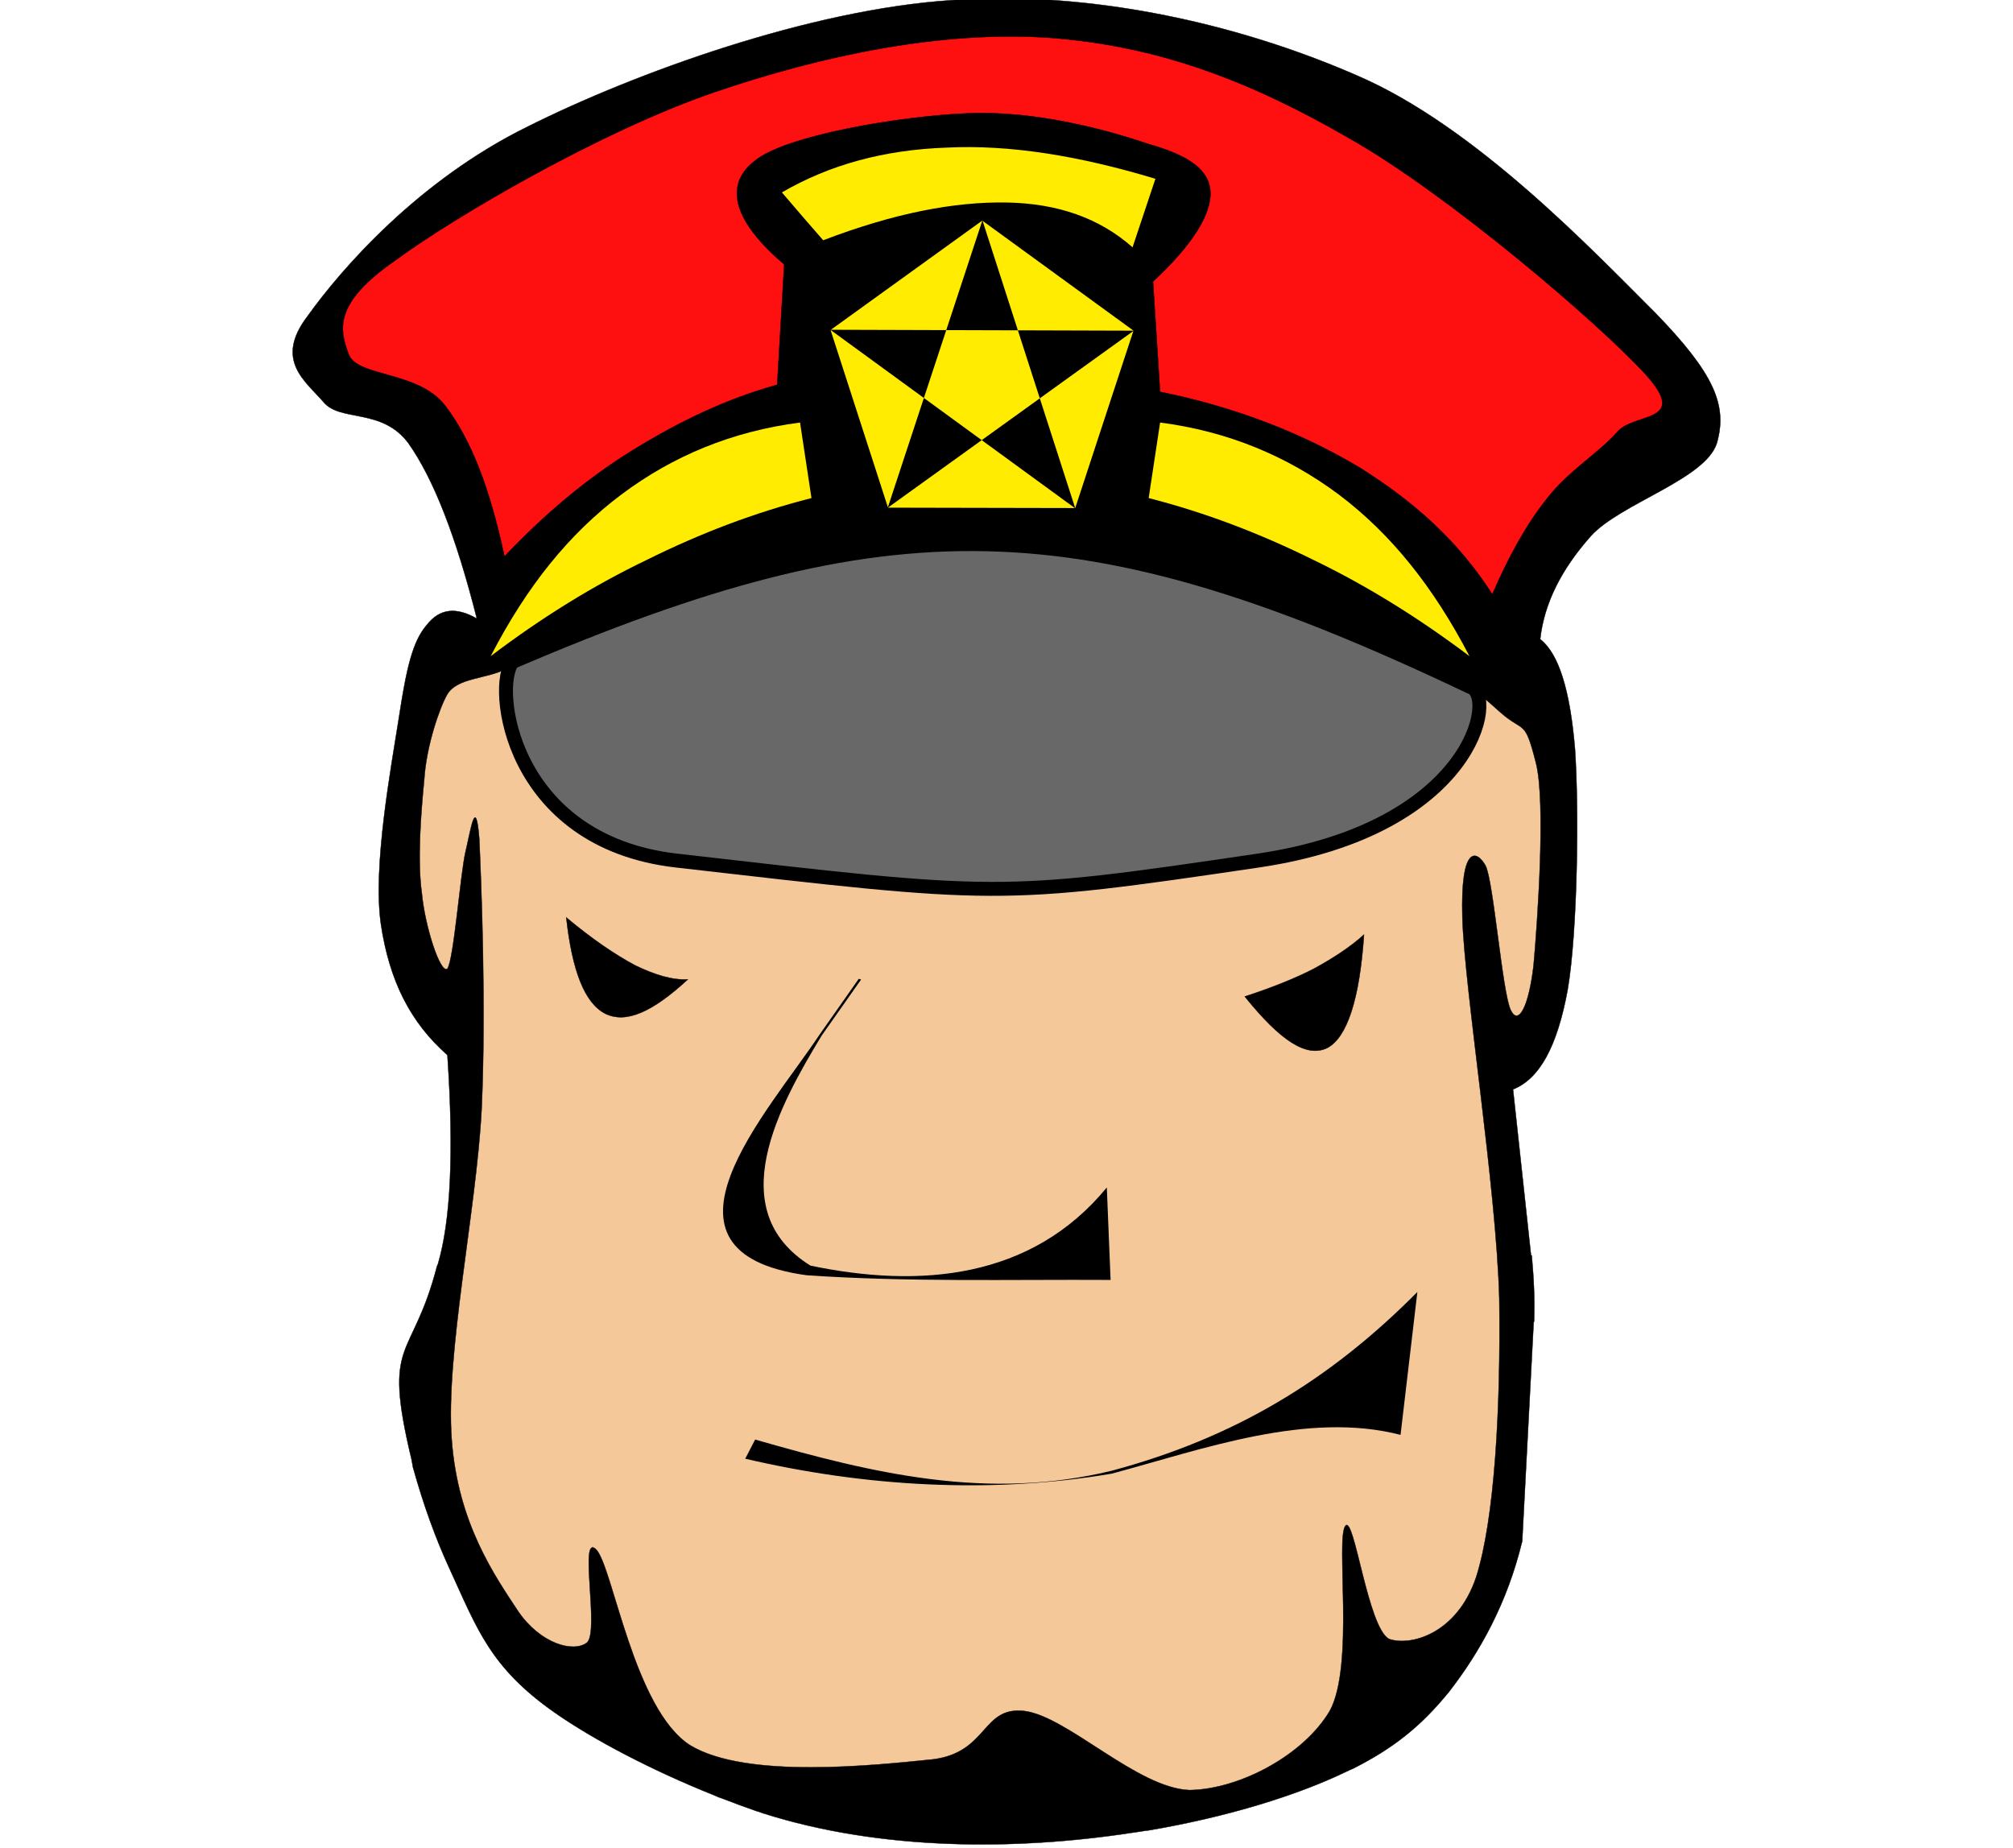 <?xml version="1.0" encoding="utf-8"?>
<!-- Generator: Adobe Illustrator 16.0.3, SVG Export Plug-In . SVG Version: 6.00 Build 0)  -->
<!DOCTYPE svg PUBLIC "-//W3C//DTD SVG 1.1//EN" "http://www.w3.org/Graphics/SVG/1.1/DTD/svg11.dtd">
<svg version="1.1"
	 id="svg2" xmlns:svg="http://www.w3.org/2000/svg" inkscape:version="0.44.1" sodipodi:docname="TwinkleMan.svg" sodipodi:docbase="/home/azatoth/img" sodipodi:version="0.32" xmlns:rdf="http://www.w3.org/1999/02/22-rdf-syntax-ns#" xmlns:cc="http://web.resource.org/cc/" xmlns:dc="http://purl.org/dc/elements/1.1/" xmlns:inkscape="http://www.inkscape.org/namespaces/inkscape" xmlns:sodipodi="http://sodipodi.sourceforge.net/DTD/sodipodi-0.dtd"
	 xmlns="http://www.w3.org/2000/svg" xmlns:xlink="http://www.w3.org/1999/xlink" x="0px" y="0px" width="361.168px"
	 height="331.604px" viewBox="0 0 361.168 331.604" enable-background="new 0 0 361.168 331.604" xml:space="preserve">
<path id="path14109" stroke="#000000" stroke-width="0.064" stroke-linecap="round" stroke-linejoin="round" stroke-miterlimit="10" d="
	M180.157-0.298c-3.164-0.02-6.327,0.135-9.467,0.342C145.46,1.698,114.111,12.98,94.61,22.751
	c-19.5,9.612-33.244,25.325-39.446,33.992c-5.992,7.879-0.378,11.607,2.881,15.389c2.996,3.625,10.499,1.004,15.23,7.387
	c4.521,6.38,8.6,16.885,12.279,31.461c-3.732-2.127-6.69-1.842-9.055,1.231c-2.47,2.915-3.573,7.638-4.939,16.62
	c-1.419,9.061-4.696,26.611-3.224,36.934c1.524,10.242,5.314,17.697,11.937,23.527c1.209,17.808,0.545,29.906-1.715,37.549
	c-0.025,0.098-0.112,0.178-0.137,0.273c-4.534,17.479-9.865,12.671-4.596,34.677c0.138,0.575,0.167,0.987,0.274,1.505
	c0.02,0.071,0.048,0.134,0.068,0.205c1.815,6.493,3.953,12.435,6.449,17.852c4.993,10.873,7.318,17.806,18.934,25.922
	c7.052,4.927,17.474,10.362,28.47,14.772c0.324,0.131,0.635,0.282,0.96,0.411c0.16,0.065,0.247,0.068,0.411,0.137
	c0.183,0.071,0.367,0.134,0.549,0.205c1.912,0.74,3.839,1.456,5.763,2.12c0.159,0.055,0.321,0.082,0.48,0.137
	c0.255,0.084,0.498,0.192,0.754,0.273c21.087,6.707,45.255,6.682,66.132,3.488c0.944-0.125,1.824-0.272,2.744-0.41
	c0.045-0.008,0.092,0.008,0.137,0c14.313-2.42,26.833-6.343,35.398-10.465c0.451-0.217,0.648-0.301,1.029-0.479
	c0.106-0.054,0.237-0.084,0.343-0.137c7.481-3.787,12.251-7.681,17.219-13.747c5.572-7.171,10.491-15.976,13.172-27.085
	l2.058-39.327c0.019-0.011,0.051,0.01,0.069,0c0.12-4.471-0.013-7.192-0.412-11.9l-0.137-0.069l-3.225-29.751
	c4.73-1.892,7.918-7.599,9.81-17.92c1.789-10.559,2.04-32.442,1.304-43.158c-0.892-10.637-2.93-17.098-6.242-19.698
	c0.735-6.54,3.867-12.625,9.124-18.535c5.31-5.831,20.52-10.159,22.569-16.62c1.945-6.776-0.427-12.439-11.045-23.392
	c-11.09-11.031-32.204-33.402-53.44-42.542C224.78,5.381,202.302-0.163,180.157-0.298z"/>
<path id="path13" sodipodi:nodetypes="cccsszsszzsscccccccsccccccccccccc" fill="#F4C898" stroke="#000000" stroke-width="0.064" stroke-miterlimit="10" d="
	M80.259,173.824c-1.314,0.867-4.047-7.801-4.573-13.552c-0.841-5.91-0.158-14.419,0.42-20.329
	c0.368-6.146,2.823-13.103,4.128-15.343c1.782-3.057,6.93-2.714,10.731-4.65c7.103-3.617,18.785-7.83,30.881-12.056
	c12.15-4.245,23.699-7.062,38.014-8.797c13.81-1.673,25.958-1.174,41.552,2.021c17.064,3.498,19.514,4.688,33.331,10.336
	c13.666,5.585,10.747,4.729,21.667,9.395c10.681,4.564,8.543,3.225,12.771,6.947c4.34,3.82,4.338,1.012,6.394,9.074
	c1.806,7.083,0.263,28.68-0.422,36.324c-0.839,7.249-2.681,10.952-4.099,8.036c-1.525-3.151-3.103-23.244-4.521-25.922
	c-1.577-2.836-4.523-3.782-4.155,9.297c0.368,12.922,6.1,48.379,6.624,68.393c0.263,19.776-0.841,39.554-4.152,49.954
	c-3.416,10.165-11.723,12.449-15.612,11.11c-3.835-1.97-6.253-22.22-7.83-20.329c-1.84,2.206,1.682,25.057-2.837,33.251
	c-4.68,7.879-16.084,14.025-25.126,14.183c-9.355-0.315-21.864-13.158-29.592-14.183c-7.727-0.945-6.518,7.406-16.452,8.667
	c-10.197,1.024-33.429,3.625-43.573-2.521c-10.145-6.461-13.876-32.068-16.873-35.142c-3.154-3.072,0.631,14.656-1.629,16.704
	c-2.418,1.892-8.357,0.236-12.352-5.594c-4.152-6.304-10.828-15.759-11.931-30.809c-1.157-15.364,4.415-41.051,5.361-59.173
	c0.841-18.28-0.053-40.894-0.421-48.694c-0.63-7.879-1.524-1.497-2.47,2.442C82.571,156.963,81.415,172.248,80.259,173.824z"/>
<path id="path17" stroke="#000000" stroke-width="0.064" stroke-miterlimit="10" d="M123.413,175.716
	c-2.733,0.157-5.887-0.788-9.461-2.521c-3.679-1.97-7.727-4.728-12.352-8.589c1.051,9.613,3.312,15.365,6.991,17.256
	C112.321,183.674,117,181.625,123.413,175.716z"/>
<path id="path19" stroke="#000000" stroke-width="0.064" stroke-miterlimit="10" d="M223.332,178.788
	c4.574-1.497,8.832-3.151,12.354-4.964c3.471-1.891,6.621-3.939,9.039-6.146c-0.787,11.661-3.049,18.438-6.57,20.328
	C234.423,189.819,229.744,186.746,223.332,178.788z"/>
<path id="path23" fill="#FFEC00" d="M263.648,117.724c-9.095-6.854-18.344-12.606-27.963-17.255
	c-9.724-4.806-19.448-8.51-29.593-11.11l2.051-13.552c12.139,1.576,22.759,5.988,32.061,12.922
	C249.508,95.741,257.128,105.196,263.648,117.724z"/>
<path id="path25" fill="#FFEC00" d="M88.04,117.724c9.041-6.854,18.291-12.606,27.962-17.255c9.671-4.806,19.396-8.51,29.592-11.11
	l-2.05-13.552c-12.194,1.576-22.812,5.988-32.063,12.922C102.126,95.741,94.504,105.196,88.04,117.724z"/>
<path id="path29" fill="#FFEC00" d="M140.286,34.519c8.567-4.964,18.292-7.643,29.592-8.037c11.196-0.552,23.6,1.418,37.423,5.594
	l-4.101,12.292l0,0c-5.886-5.2-13.353-7.879-22.602-8.037c-9.356-0.158-20.131,1.891-32.904,6.776
	C145.227,40.271,142.756,37.434,140.286,34.519z"/>
<path id="path31" fill="#FF1010" stroke="#000000" stroke-width="0.064" stroke-miterlimit="10" d="M90.508,99.838
	c-2.576-12.134-5.939-20.959-10.67-27.104c-4.783-6.225-15.821-5.043-17.293-9.219c-1.629-4.412-2.733-9.061,8.252-16.704
	c11.143-8.195,37.213-23.323,57.134-30.178c19.71-6.776,41.208-11.189,60.444-9.849c19.029,1.418,35.427,7.485,53.457,17.886
	c17.922,10.085,45.201,33.487,53.453,42.548c7.991,8.903-2.366,6.619-5.31,10.479c-3.049,3.467-8.724,6.934-12.351,11.661
	c-3.785,4.728-6.938,10.479-9.882,17.256c-5.993-9.376-13.879-16.547-23.866-22.771c-10.037-5.988-21.812-10.716-35.74-13.552
	l-1.263-19.777c7.043-6.54,10.408-11.977,10.304-15.995c-0.156-4.019-3.785-6.616-11.091-8.667
	c-7.569-2.601-20.501-6.065-32.484-5.516c-11.932,0.473-32.799,3.939-38.265,8.588c-5.519,4.333-3.732,10.794,5.361,18.516
	l-1.261,21.589c-9.304,2.6-17.608,6.619-25.913,11.74C105.332,85.813,97.657,92.274,90.508,99.838z"/>
<path id="path4021" d="M251.283,257.431c-16.719-4.308-35.411,2.559-51.806,6.958c-21.764,3.684-44.354,2.325-65.769-2.681
	l1.782-3.438c21.248,6.12,41.792,11.011,64.043,5.578c21.838-5.874,38.925-16.079,54.767-32.051L251.283,257.431z"/>
<path id="path4025" d="M199.26,229.634c-18.156-0.103-36.353,0.41-54.559-0.842c-30.215-4.158-6.885-29.247,2.311-43.128
	c2.355-3.351,4.709-6.701,7.064-10.052l0.42,0.127c-2.354,3.346-4.707,6.691-7.061,10.037c-7.608,12.537-18.025,31.345-2.022,41.292
	c19.602,4.089,39.637,2.451,53.17-14.022L199.26,229.634z"/>
<path id="path8461" sodipodi:cy="162.104" sodipodi:r1="13.021617" sodipodi:sides="5" sodipodi:arg2="-2.7683045" sodipodi:arg1="-1.5131679" sodipodi:cx="119.5" sodipodi:type="star" sodipodi:r2="12.996841" inkscape:rounded="0" inkscape:randomized="0" inkscape:flatsided="false" fill="#FFEC00" d="
	M176.25,39.565l-27.176,19.598l54.308,0.166l-27.089-19.709l16.617,51.546l10.434-31.779l-44.038,31.692l33.537,0.069
	l-43.833-31.959l10.293,31.822L176.25,39.565z"/>
<path id="path21" sodipodi:nodetypes="cccss" fill="#686868" stroke="#000000" stroke-width="2.5" stroke-linecap="round" stroke-linejoin="round" stroke-miterlimit="10" d="
	M121.385,154.398c-30.041-3.439-33.016-31.592-29.374-35.663c67.72-28.993,101.966-28.733,171.735,4.494
	c5.005,1.328,0.66,25.455-38.007,31.168C178.88,161.323,179.077,161.003,121.385,154.398z"/>
</svg>
